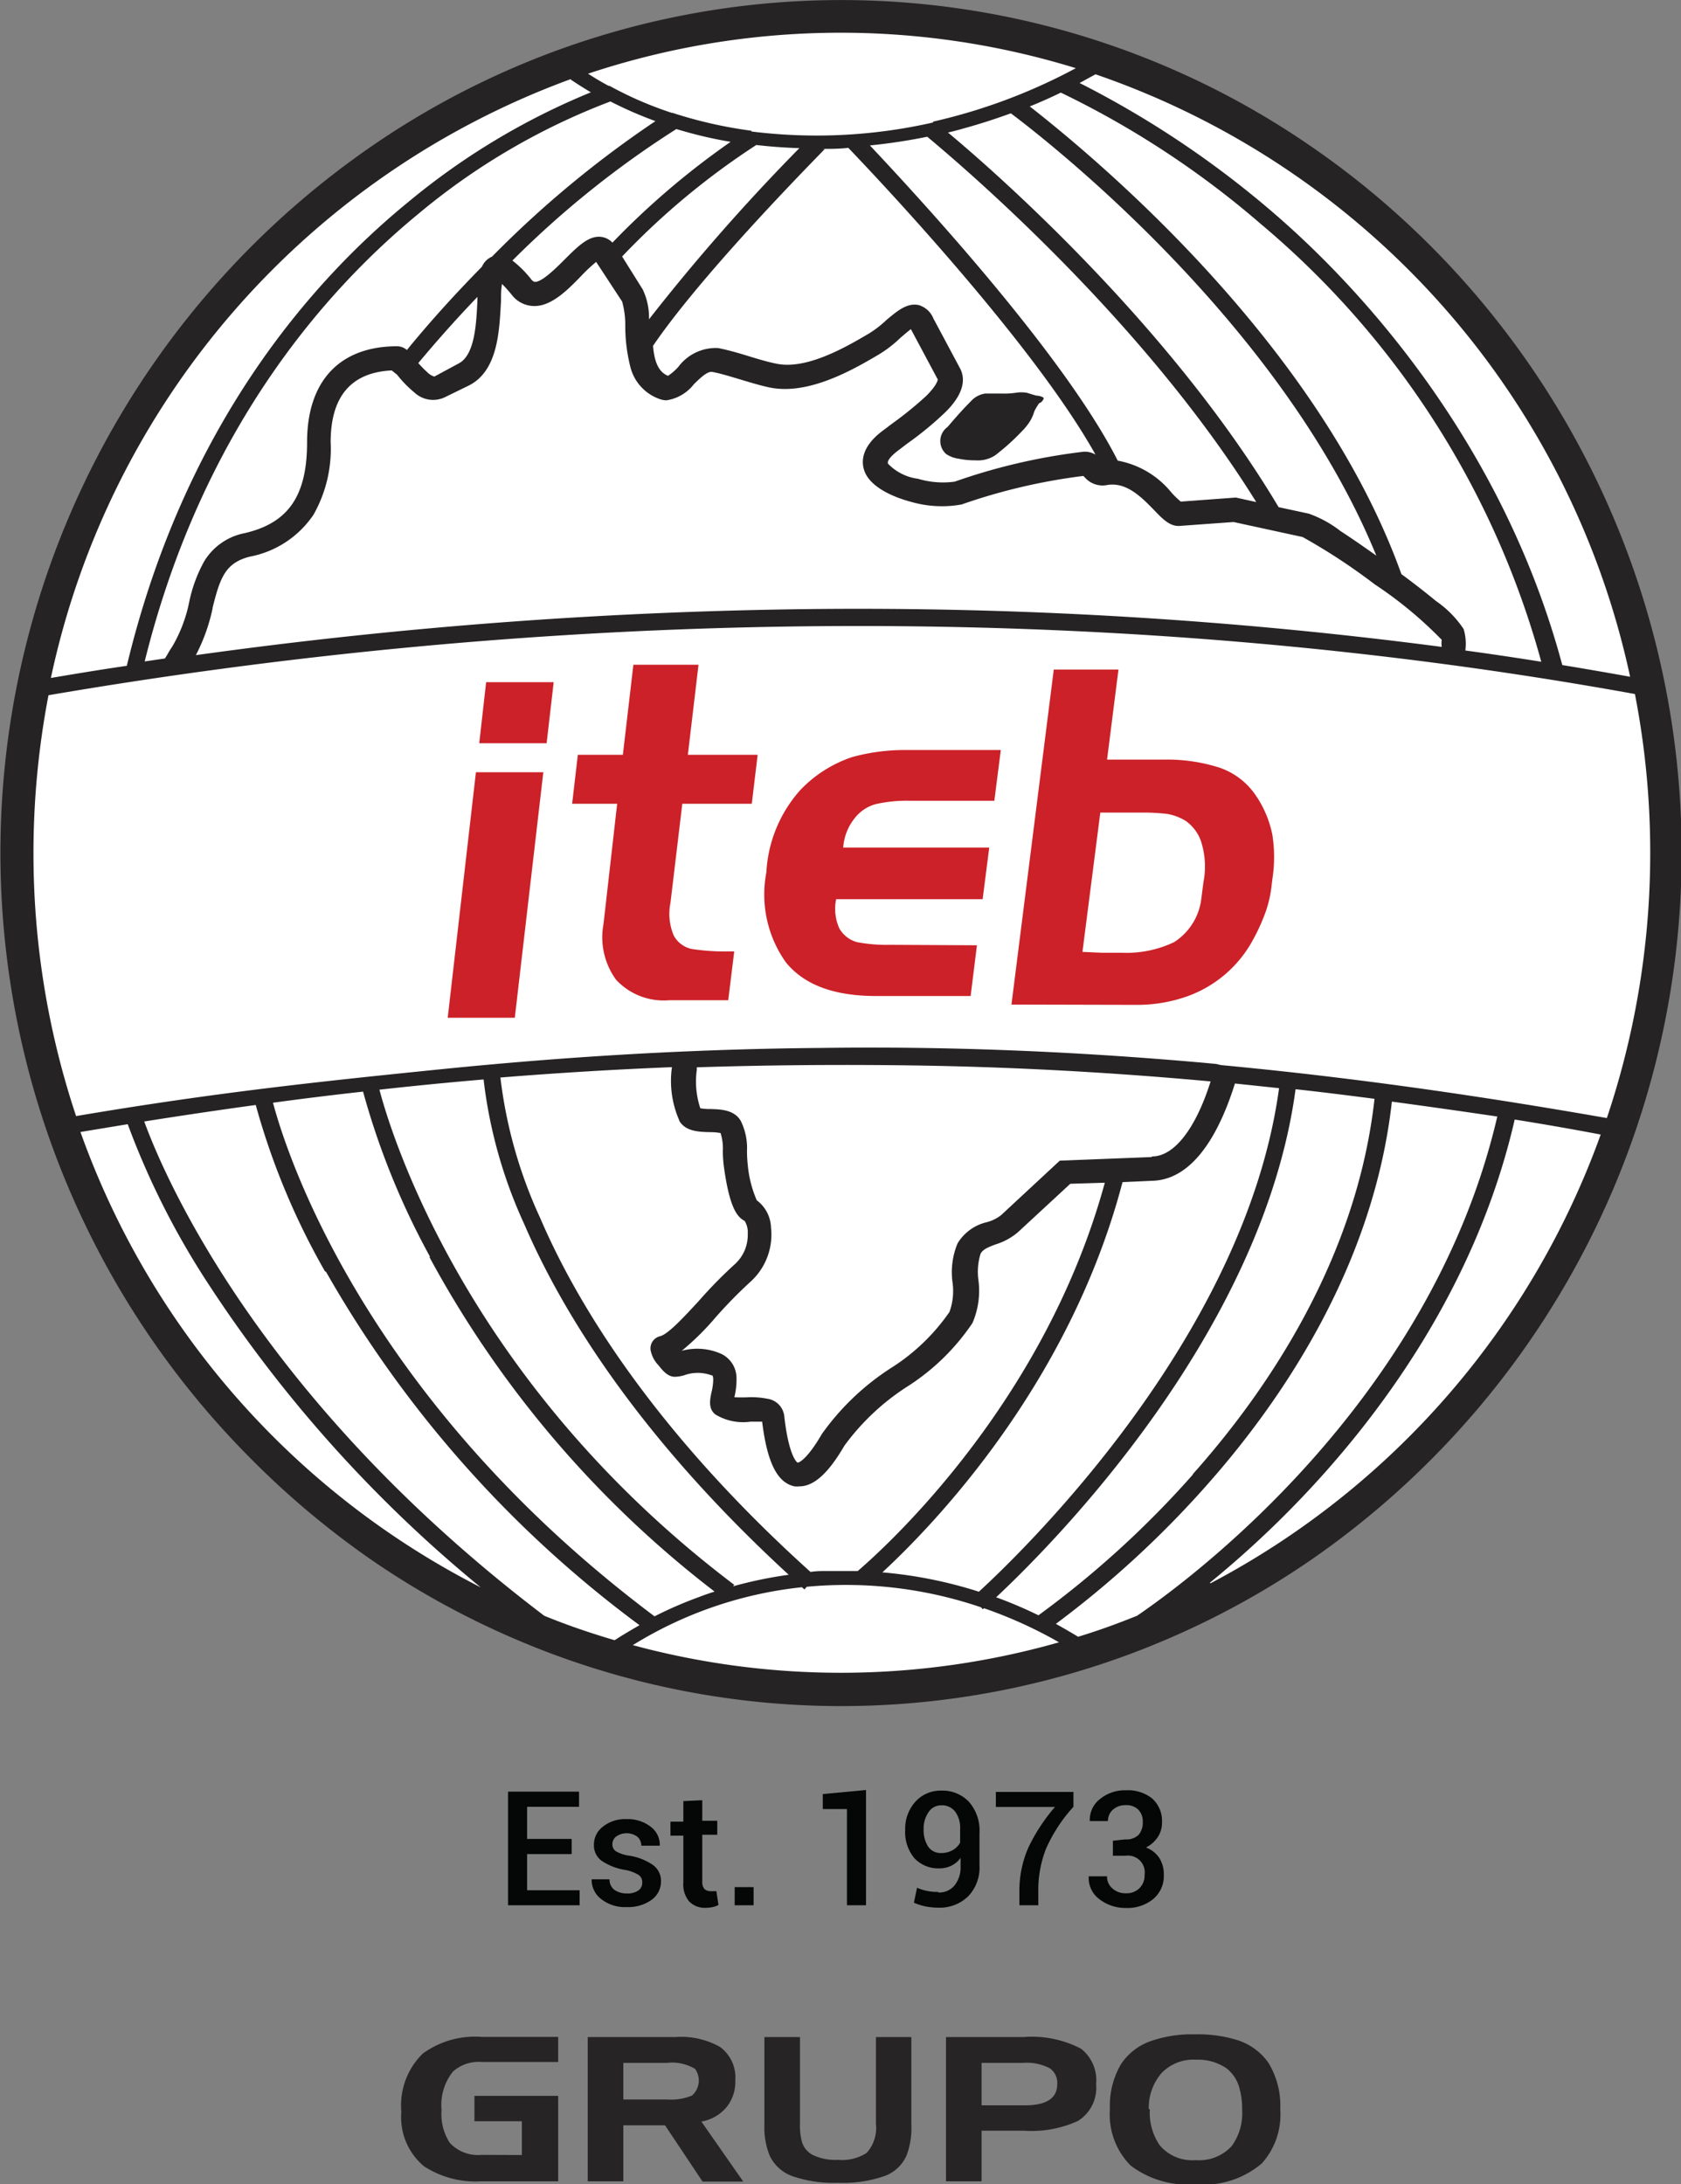 <svg id="Camada_1" data-name="Camada 1" xmlns="http://www.w3.org/2000/svg" viewBox="0 0 112 145.53"><rect x="0" y="0" width="112" height="145.53" fill="#808080" stroke="none"/><defs><style>.cls-1{fill:#fff;}.cls-2{fill:#040706;}.cls-3{fill:#262324;}.cls-4{fill:#cc2128;}.cls-5{fill:#262424;}</style></defs><title>logo-iteb-preto</title><ellipse class="cls-1" cx="55.79" cy="56.53" rx="55.21" ry="56.24"/><polygon class="cls-2" points="38.09 123.53 35.12 123.53 35.12 125.94 38.62 125.94 38.62 126.94 33.85 126.94 33.85 119.37 38.58 119.37 38.58 120.38 35.12 120.38 35.12 122.52 38.09 122.52 38.09 123.53"/><path class="cls-2" d="M52.18,127.31a.57.57,0,0,0-.24-.48,2.55,2.55,0,0,0-.94-.34,3.94,3.94,0,0,1-1.52-.6,1.27,1.27,0,0,1-.52-1.06,1.5,1.5,0,0,1,.59-1.21,2.36,2.36,0,0,1,1.58-.51,2.49,2.49,0,0,1,1.63.52,1.5,1.5,0,0,1,.59,1.25v0H52.12a.8.8,0,0,0-.27-.6,1.21,1.21,0,0,0-1.42,0,.65.65,0,0,0-.24.51.56.56,0,0,0,.23.46,2.52,2.52,0,0,0,.92.3,3.81,3.81,0,0,1,1.56.62,1.3,1.3,0,0,1,.53,1.08,1.5,1.5,0,0,1-.63,1.24,2.65,2.65,0,0,1-1.65.48,2.56,2.56,0,0,1-1.74-.56,1.61,1.61,0,0,1-.6-1.29v0H50a.85.85,0,0,0,.35.72,1.4,1.4,0,0,0,.81.22,1.22,1.22,0,0,0,.75-.19.6.6,0,0,0,.27-.51" transform="translate(-9.39 -1.91)"/><path class="cls-2" d="M56.18,121.85v1.37h1v.93h-1v3.12a.7.7,0,0,0,.15.5.59.59,0,0,0,.4.14.65.65,0,0,0,.2,0l.19,0,.14.92a1.38,1.38,0,0,1-.39.14,2.24,2.24,0,0,1-.46.05,1.46,1.46,0,0,1-1.09-.41,1.75,1.75,0,0,1-.4-1.28v-3.12h-.86v-.93h.86v-1.37Z" transform="translate(-9.39 -1.91)"/><rect class="cls-2" x="48.95" y="125.73" width="1.26" height="1.21"/><polygon class="cls-2" points="57.7 126.94 56.43 126.94 56.43 120.53 54.82 120.53 54.82 119.53 57.7 119.26 57.7 126.94"/><path class="cls-2" d="M71.92,128a1.34,1.34,0,0,0,1.06-.46,1.93,1.93,0,0,0,.41-1.3v-.55a1.59,1.59,0,0,1-.61.52,1.72,1.72,0,0,1-.78.18,2.17,2.17,0,0,1-1.69-.68,2.71,2.71,0,0,1-.61-1.88,2.68,2.68,0,0,1,.68-1.88,2.26,2.26,0,0,1,1.72-.74,2.43,2.43,0,0,1,1.85.75,2.89,2.89,0,0,1,.7,2.08v2.15a2.76,2.76,0,0,1-.76,2.07,2.72,2.72,0,0,1-2,.75,4.65,4.65,0,0,1-.82-.08,4,4,0,0,1-.79-.25l.21-1a2.81,2.81,0,0,0,.66.21,3.26,3.26,0,0,0,.74.07m.2-2.59a1.54,1.54,0,0,0,.77-.19,1.33,1.33,0,0,0,.5-.5v-.9a1.8,1.8,0,0,0-.34-1.18,1.11,1.11,0,0,0-.93-.41,1,1,0,0,0-.83.45,1.93,1.93,0,0,0-.33,1.15,2,2,0,0,0,.3,1.15,1,1,0,0,0,.86.43" transform="translate(-9.39 -1.91)"/><path class="cls-2" d="M80.91,122.29a10.26,10.26,0,0,0-1.85,2.85,7.58,7.58,0,0,0-.49,2.82v.89H77.31V128a7.16,7.16,0,0,1,.6-3,12,12,0,0,1,1.77-2.7H75.74v-1h5.17Z" transform="translate(-9.39 -1.91)"/><path class="cls-2" d="M84.37,124.46a1.15,1.15,0,0,0,.89-.31,1.27,1.27,0,0,0,.27-.86,1.12,1.12,0,0,0-.29-.8,1.11,1.11,0,0,0-.85-.31,1.24,1.24,0,0,0-.85.3,1,1,0,0,0-.33.76H82v0a1.75,1.75,0,0,1,.67-1.46,2.6,2.6,0,0,1,1.74-.59,2.57,2.57,0,0,1,1.75.55,2,2,0,0,1,.65,1.58,1.72,1.72,0,0,1-.29,1,2,2,0,0,1-.78.68,1.84,1.84,0,0,1,.88.68,2,2,0,0,1,.31,1.12,2,2,0,0,1-.71,1.64,2.72,2.72,0,0,1-1.81.59,2.82,2.82,0,0,1-1.75-.57,1.75,1.75,0,0,1-.73-1.54v0h1.22a1,1,0,0,0,.35.8,1.26,1.26,0,0,0,.9.33,1.21,1.21,0,0,0,.91-.34,1.18,1.18,0,0,0,.34-.88,1.12,1.12,0,0,0-1.27-1.28h-.84v-1Z" transform="translate(-9.39 -1.91)"/><path class="cls-3" d="M78.93,28.45s0-.14-.53-.19l-.59-.18a2.29,2.29,0,0,0-.75,0,5.22,5.22,0,0,1-.92.05l-1.11,0a1.6,1.6,0,0,0-.94.5c-.45.46-.67.68-1.57,1.73a1.15,1.15,0,0,0-.09,1.8,1.92,1.92,0,0,0,.82.31,5.36,5.36,0,0,0,1.14.11,2.1,2.1,0,0,0,1.3-.33,14.69,14.69,0,0,0,1.75-1.57A4,4,0,0,0,78,30L78,30a2.6,2.6,0,0,0,.3-.68,4.47,4.47,0,0,1,.32-.54.5.5,0,0,0,.3-.3" transform="translate(-9.39 -1.91)"/><path class="cls-3" d="M117,36.65a57.19,57.19,0,0,0-12-18.06,56.14,56.14,0,0,0-8.29-6.95,55.13,55.13,0,0,0-62.54,0,57.17,57.17,0,0,0-8.3,87.22,57.37,57.37,0,0,0,8.3,7,55.4,55.4,0,0,0,9.51,5.24,55.09,55.09,0,0,0,43.52,0,55.4,55.4,0,0,0,9.51-5.24A57.26,57.26,0,0,0,117,36.65M118,47c-1.5-.27-3-.53-4.52-.78-3.82-14.27-12.81-24.64-19.42-30.28a64.2,64.2,0,0,0-12.74-8.5l1.06-.58A54.57,54.57,0,0,1,118,47m-11.08-3.16a6.93,6.93,0,0,0-1.86-1.89c-.64-.53-1.42-1.14-2.3-1.79C97.14,24.48,81.83,12,78,9c.7-.28,1.39-.59,2.07-.92a60.61,60.61,0,0,1,13.31,8.74A58.09,58.09,0,0,1,112.08,46c-1.68-.27-3.37-.52-5.06-.75a3.4,3.4,0,0,0-.11-1.42m-42.74-32c.58,0,1.16,0,1.74-.07,1.56,1.63,12.22,12.83,16.47,20.44a1.37,1.37,0,0,0-.82-.19h0A39.91,39.91,0,0,0,73,34a5.8,5.8,0,0,1-2.44-.19,3.38,3.38,0,0,1-2-1c-.11-.22.32-.63.72-.92h0l.52-.4a22.4,22.4,0,0,0,2.58-2.12c.4-.4,1.6-1.63,1-2.87l-1.8-3.37a1.52,1.52,0,0,0-1-.9c-.79-.15-1.44.43-2.13,1a6.92,6.92,0,0,1-1.18.91l0,0c-1.44.85-4.13,2.43-6.15,2-.61-.12-1.26-.32-1.88-.51s-1.33-.4-2-.53a3.11,3.11,0,0,0-2.66,1.26,3.73,3.73,0,0,1-.68.59c-.66-.26-.92-1-1-2,3.45-5.07,11.36-13,11.44-13.11ZM93.09,35.36l-1.36-.3-3.67.27a6.42,6.42,0,0,1-.61-.59,6,6,0,0,0-3.59-2.14c-3.63-7.17-13.54-17.84-16.51-21a38.29,38.29,0,0,0,3.82-.58C73.24,12.75,85.41,23,93.09,35.36M72.55,10.74c.36-.08.72-.18,1.07-.28,1.06-.29,2.1-.63,3.12-1,2.43,1.82,18,13.94,24.35,29.47-.86-.61-1.68-1.18-2.39-1.64a7.42,7.42,0,0,0-2.12-1.16l-2-.43C87.47,23.76,76,13.61,72.55,10.74M52.63,23.19a4.33,4.33,0,0,0-.42-2L50.84,19a49.53,49.53,0,0,1,8.94-7.43c.94.11,1.9.18,2.87.21a133.22,133.22,0,0,0-10,11.38M50.2,18.08a1.25,1.25,0,0,0-.78-.39c-.81-.08-1.52.62-2.4,1.5-.57.57-1.53,1.53-2,1.5,0,0-.1,0-.23-.16a7.1,7.1,0,0,0-1.26-1.26,63.69,63.69,0,0,1,10.92-8.76l.42.12a28.05,28.05,0,0,0,3.2.73,52.69,52.69,0,0,0-7.88,6.72m-8,.92a1.28,1.28,0,0,0-.69.68c-1.61,1.64-3.31,3.48-5,5.55a1,1,0,0,0-.65-.25c-3.83,0-6,2.32-6,6.39,0,3.57-1.24,5.38-4.15,6.06A4.05,4.05,0,0,0,23,39.3,9.54,9.54,0,0,0,22,42a9.57,9.57,0,0,1-1.14,3,4.83,4.83,0,0,0-.3.49l-.18.29-1.35.2c3.81-15.39,12-24.69,18.22-29.81a44.5,44.5,0,0,1,12.81-7.5,26.6,26.6,0,0,0,3,1.31,69.89,69.89,0,0,0-10.86,9m-1,2.59c0,.1,0,.21,0,.32-.07,1.54-.16,3.66-1.24,4.23L38.33,27h0a1.08,1.08,0,0,1-.46-.28,7.17,7.17,0,0,1-.61-.62c1.36-1.63,2.7-3.12,4-4.47M23.55,42.42c.5-2,.84-3,2.47-3.42a6.6,6.6,0,0,0,4.26-2.8,8.9,8.9,0,0,0,1.14-4.83c0-3.05,1.37-4.65,4.07-4.78l.36.29A7.65,7.65,0,0,0,37,28.06a1.82,1.82,0,0,0,2,.33l1.66-.81h0c1.92-1,2-3.65,2.11-5.6,0-.34,0-.8.07-1.15a8.64,8.64,0,0,1,.66.74A1.9,1.9,0,0,0,45,22.3H45c1.14,0,2.19-1.05,3.11-2a10.9,10.9,0,0,1,1-.94L50.84,22a5.77,5.77,0,0,1,.21,1.64,11.17,11.17,0,0,0,.33,2.68,3.05,3.05,0,0,0,2,2.19h0a1.28,1.28,0,0,0,.42.07,2.83,2.83,0,0,0,1.82-1.07c.42-.41.9-.88,1.23-.82.54.1,1.15.29,1.79.48s1.34.41,2,.55c2.63.56,5.67-1.23,7.3-2.19l0,0a8.09,8.09,0,0,0,1.44-1.11c.21-.18.51-.44.7-.58l1.79,3.35s0,.34-.79,1.12a24.89,24.89,0,0,1-2.27,1.84l-.53.4c-1.71,1.24-1.49,2.38-1.21,2.94.52,1,2,1.59,3.07,1.87a7.39,7.39,0,0,0,3.32.16h0a39.1,39.1,0,0,1,8.11-1.9l.09.09a1.57,1.57,0,0,0,1.47.52c1.29-.24,2.31.8,3.13,1.64.6.63,1.08,1.12,1.72,1.08l3.6-.26,4.6,1a39.88,39.88,0,0,1,4.8,3.15,27,27,0,0,1,4.47,3.7,1.48,1.48,0,0,0,0,.47,299.54,299.54,0,0,0-41.08-2.53,323.22,323.22,0,0,0-41.93,3.08,12.25,12.25,0,0,0,1.12-3.14m57.57-36A37.69,37.69,0,0,1,71.62,10l-.06,0,0,.07a35,35,0,0,1-12.11.6l0-.06-.08,0A29.4,29.4,0,0,1,54.2,9.43l0,0-.05,0A24.36,24.36,0,0,1,50,7.63v0h-.06c-.47-.25-.92-.52-1.37-.81a53.21,53.21,0,0,1,32.56-.35m-33.7.75c.43.29.87.57,1.33.84a46.63,46.63,0,0,0-12.18,7.32c-6.46,5.28-14.91,14.91-18.74,30.89-1.71.25-3.35.52-5.06.81A54.6,54.6,0,0,1,47.42,7.18M14.75,77.33l3.15-.52a52.84,52.84,0,0,0,5.39,10.67,89,89,0,0,0,18.13,20.19A54.67,54.67,0,0,1,14.75,77.33m39.9-.74,0,0c.42.7,1.29.73,2,.75a4.06,4.06,0,0,1,.75.06,3.4,3.4,0,0,1,.15,1.21,8.38,8.38,0,0,0,.08,1.1C58,82.36,58.5,83,59,83.25a1.44,1.44,0,0,1,.21.87,2.62,2.62,0,0,1-.84,2,30.24,30.24,0,0,0-2.45,2.5c-.93,1-2,2.18-2.56,2.32h0a.83.83,0,0,0-.62.94,2,2,0,0,0,.53,1c.42.55.73.76,1.1.76a2.49,2.49,0,0,0,.6-.1,2.65,2.65,0,0,1,1.82,0h0c.06,0,.1,0,.12.23a3.59,3.59,0,0,1-.11.88c-.11.5-.24,1.13.27,1.51a3.56,3.56,0,0,0,2.32.47c.24,0,.57,0,.78,0,.33,2.7,1,4.07,2.16,4.31a1.73,1.73,0,0,0,.32,0c1.26,0,2.3-1.52,3-2.71a15.67,15.67,0,0,1,4.16-3.92,14.8,14.8,0,0,0,4.37-4.25,5.41,5.41,0,0,0,.4-2.86,4.06,4.06,0,0,1,.14-1.75h0c.15-.3.48-.43,1-.63A4.17,4.17,0,0,0,77.22,84l3.48-3.22L83,80.71c-4.18,15.31-15.46,25-16.46,25.87q-1.15,0-2.31,0-.42,0-.84.06c-10.58-9.54-15.65-18.07-18-23.56a31,31,0,0,1-2.66-9.38c3.86-.31,7.66-.54,11.43-.69a6.53,6.53,0,0,0,.49,3.55m34.22,23.59a64.38,64.38,0,0,1-10.29,9.38q-1.39-.68-2.82-1.2c3.68-3.44,17.75-17.53,19.95-33.85,1.74.19,3.49.41,5.26.64-1.19,10.74-7.22,19.53-12.1,25M102.08,75.3q3.49.47,7.07,1c-4.52,19.45-21.2,31.35-24,33.26-1.29.52-2.6,1-3.93,1.4-.49-.3-1-.59-1.48-.86a66.21,66.21,0,0,0,10-9.18c5-5.62,11.17-14.62,12.39-25.65M74.55,107.94a29.12,29.12,0,0,0-6.37-1.27c3-2.78,12.38-12.2,16-26l2-.09c2.3-.07,4.18-2.31,5.49-6.48l2.94.31c-2.27,16.72-17.35,31.11-20,33.55M86.11,79,80,79.24l-3.91,3.63h0a2.62,2.62,0,0,1-1,.48,3.1,3.1,0,0,0-1.9,1.4,5,5,0,0,0-.34,2.57,4.09,4.09,0,0,1-.2,2,13.48,13.48,0,0,1-3.92,3.75,16.79,16.79,0,0,0-4.58,4.38h0c-1,1.72-1.53,1.9-1.6,1.91s-.62-.48-.91-3.13v0a1.32,1.32,0,0,0-1.14-1.13A5.43,5.43,0,0,0,59.32,95a8.41,8.41,0,0,1-1,0v0a5,5,0,0,0,.14-1.34,1.79,1.79,0,0,0-1-1.54,3.91,3.91,0,0,0-2.65-.21,17.76,17.76,0,0,0,2.25-2.22A30.73,30.73,0,0,1,59.4,87.3a4.23,4.23,0,0,0,1.36-3.6,2.36,2.36,0,0,0-.95-1.82,7.64,7.64,0,0,1-.6-2.37,8.61,8.61,0,0,1-.05-.91,4.09,4.09,0,0,0-.41-2c-.43-.75-1.33-.78-2-.8a3.78,3.78,0,0,1-.7-.05,5.63,5.63,0,0,1-.23-2.59.66.66,0,0,1,0-.14c4.66-.15,9.32-.19,14.06-.13,6.74.09,13.4.45,20.17,1.07-1,3.17-2.44,5-3.9,5M44.32,83.47C46.7,89,51.67,97.39,61.94,106.83a27.77,27.77,0,0,0-3.71.77l.08-.1C40.45,94,35.44,77.44,34.67,74.51q3.53-.39,6.94-.68a31.82,31.82,0,0,0,2.71,9.64M38,85.66a70.06,70.06,0,0,0,19,22.29c-.34.11-.67.22-1,.35a26.62,26.62,0,0,0-3,1.3C33.52,95,28.4,78.49,27.58,75.38q3-.41,6-.74a50.74,50.74,0,0,0,4.46,11m-6.93,1A76,76,0,0,0,52,110.19c-.56.32-1.12.65-1.66,1-1.59-.47-3.16-1-4.69-1.63C26.47,95,20.23,80,19,76.63q3.79-.6,7.43-1.1a47.91,47.91,0,0,0,4.61,11.08m20.46,24.94a26.71,26.71,0,0,1,11.32-3.89l.17.15.15-.18A27.94,27.94,0,0,1,74.76,109l.11.13.08-.07a29.54,29.54,0,0,1,5,2.27,53.07,53.07,0,0,1-28.39.19M90,107.36a66.69,66.69,0,0,0,6-5.54c5.1-5.32,11.71-14,14.31-25.32q2.83.45,5.73,1a54.74,54.74,0,0,1-26,29.9m26.4-31c-9.14-1.6-17.42-2.75-25.72-3.53l-.28-.07a.43.43,0,0,0,0,0l-.72-.07c-8.76-.78-17.15-1.12-25.67-1-8.22.07-16.46.53-25.19,1.41-8,.81-15.09,1.55-24.4,3.13a55.29,55.29,0,0,1-2.84-17.54,55.88,55.88,0,0,1,1-10.5c35.79-6.12,72.26-6.15,105.7-.08a55.43,55.43,0,0,1-1.87,28.25" transform="translate(-9.39 -1.91)"/><path class="cls-4" d="M41.78,47.36h4.5l-.47,4.07H41.32Zm-.68,6h4.49l-1.9,16.36H39.22Z" transform="translate(-9.39 -1.91)"/><path class="cls-4" d="M50.51,55.46h-3l.38-3.26h3l.7-6h4.34l-.71,6h4.65l-.39,3.26H54.85l-.79,6.61a3.69,3.69,0,0,0,.22,2.17,1.77,1.77,0,0,0,1.22.9,14.54,14.54,0,0,0,2.37.16h.44l-.4,3.25H54a4.33,4.33,0,0,1-3.56-1.36,4.81,4.81,0,0,1-.84-3.72Z" transform="translate(-9.39 -1.91)"/><path class="cls-4" d="M74.48,64.89l-.42,3.38h-6.3c-2.8,0-4.78-.74-6-2.23a7.8,7.8,0,0,1-1.31-6,8.94,8.94,0,0,1,2.25-5.48,8.49,8.49,0,0,1,3.47-2.21,13.2,13.2,0,0,1,3.56-.47h6.34l-.43,3.38H70a9.46,9.46,0,0,0-2.24.22,2.64,2.64,0,0,0-1.39.9,3.52,3.52,0,0,0-.8,2H75.3l-.44,3.44H65.1a3.17,3.17,0,0,0,.21,1.94,1.94,1.94,0,0,0,1.18.92,10.61,10.61,0,0,0,2.24.18Z" transform="translate(-9.39 -1.91)"/><path class="cls-4" d="M76.78,68.84,79.6,46.52h4.31l-.76,6h3.78a11.43,11.43,0,0,1,3.63.51A4.76,4.76,0,0,1,93,54.82a7.1,7.1,0,0,1,1.16,2.69,9.52,9.52,0,0,1,0,3l-.07.59a7.89,7.89,0,0,1-.39,1.61,13.14,13.14,0,0,1-.89,1.93,8.07,8.07,0,0,1-4.37,3.67,10,10,0,0,1-3.38.55Zm8.6-12.79H82.7l-1.19,9.28,1.34.06h1.31a7.41,7.41,0,0,0,3.46-.71,4,4,0,0,0,1.81-2.89l.14-1.09a5.48,5.48,0,0,0-.17-2.77,2.79,2.79,0,0,0-1-1.32,3.46,3.46,0,0,0-1.23-.47,13.47,13.47,0,0,0-1.78-.09" transform="translate(-9.39 -1.91)"/><path class="cls-5" d="M44.16,145.49v-2.25H41v-1.69h5.58v5.69h-5.1a6.29,6.29,0,0,1-3.84-1,4.25,4.25,0,0,1-1.51-3.63,4.82,4.82,0,0,1,1.43-3.88,5.9,5.9,0,0,1,3.92-1.11h5.1v1.67h-5.1a2.56,2.56,0,0,0-1.91.64,3.56,3.56,0,0,0-.76,2.57,3.48,3.48,0,0,0,.55,2.18,2.56,2.56,0,0,0,2.12.8Z" transform="translate(-9.39 -1.91)"/><path class="cls-5" d="M50.92,147.24H48.55v-9.61h5.83a5.26,5.26,0,0,1,3,.67,2.53,2.53,0,0,1,1,2.23,2.68,2.68,0,0,1-.55,1.73,2.79,2.79,0,0,1-1.71,1l2.79,4H56.2l-2.5-3.75H50.92Zm2.91-7.89H50.92v2.44h2.91a3.69,3.69,0,0,0,1.66-.26,1.33,1.33,0,0,0,.21-1.78A3,3,0,0,0,53.83,139.35Z" transform="translate(-9.39 -1.91)"/><path class="cls-5" d="M60.32,143.46v-5.83h2.37v5.78a4,4,0,0,0,.14,1.23,1.45,1.45,0,0,0,.72.85,3.48,3.48,0,0,0,1.68.32,3,3,0,0,0,1.9-.46,2.47,2.47,0,0,0,.62-1.94v-5.78h2.36v5.83a5.13,5.13,0,0,1-.32,2.06,2.56,2.56,0,0,1-1.41,1.35,8.42,8.42,0,0,1-3.15.47,8.4,8.4,0,0,1-3.07-.45,2.67,2.67,0,0,1-1.47-1.32A4.93,4.93,0,0,1,60.32,143.46Z" transform="translate(-9.39 -1.91)"/><path class="cls-5" d="M74.79,147.24H72.42v-9.61h5.16a7.07,7.07,0,0,1,3.84.78,2.67,2.67,0,0,1,1,2.36,2.6,2.6,0,0,1-1.21,2.45,7.46,7.46,0,0,1-3.59.65H74.79Zm2.76-7.89H74.79v2.83h2.88q2.16,0,2.16-1.41a1.18,1.18,0,0,0-.48-1.05A3.31,3.31,0,0,0,77.55,139.35Z" transform="translate(-9.39 -1.91)"/><path class="cls-5" d="M89,137.45a8.82,8.82,0,0,1,2.82.38,4,4,0,0,1,2.07,1.5,5.47,5.47,0,0,1,.8,3.11,4.87,4.87,0,0,1-1.23,3.61A6,6,0,0,1,89,147.44a6.27,6.27,0,0,1-4.28-1.25,4.83,4.83,0,0,1-1.38-3.77,5.44,5.44,0,0,1,.75-3,3.94,3.94,0,0,1,2-1.53A8.34,8.34,0,0,1,89,137.45Zm-3,5a3.83,3.83,0,0,0,.65,2.38,2.83,2.83,0,0,0,2.41,1,2.94,2.94,0,0,0,2.38-.92,3.68,3.68,0,0,0,.71-2.42,5,5,0,0,0-.19-1.49,2.45,2.45,0,0,0-.87-1.3,3.35,3.35,0,0,0-2-.56,2.94,2.94,0,0,0-2.3.88A3.52,3.52,0,0,0,85.93,142.42Z" transform="translate(-9.39 -1.91)"/></svg>
